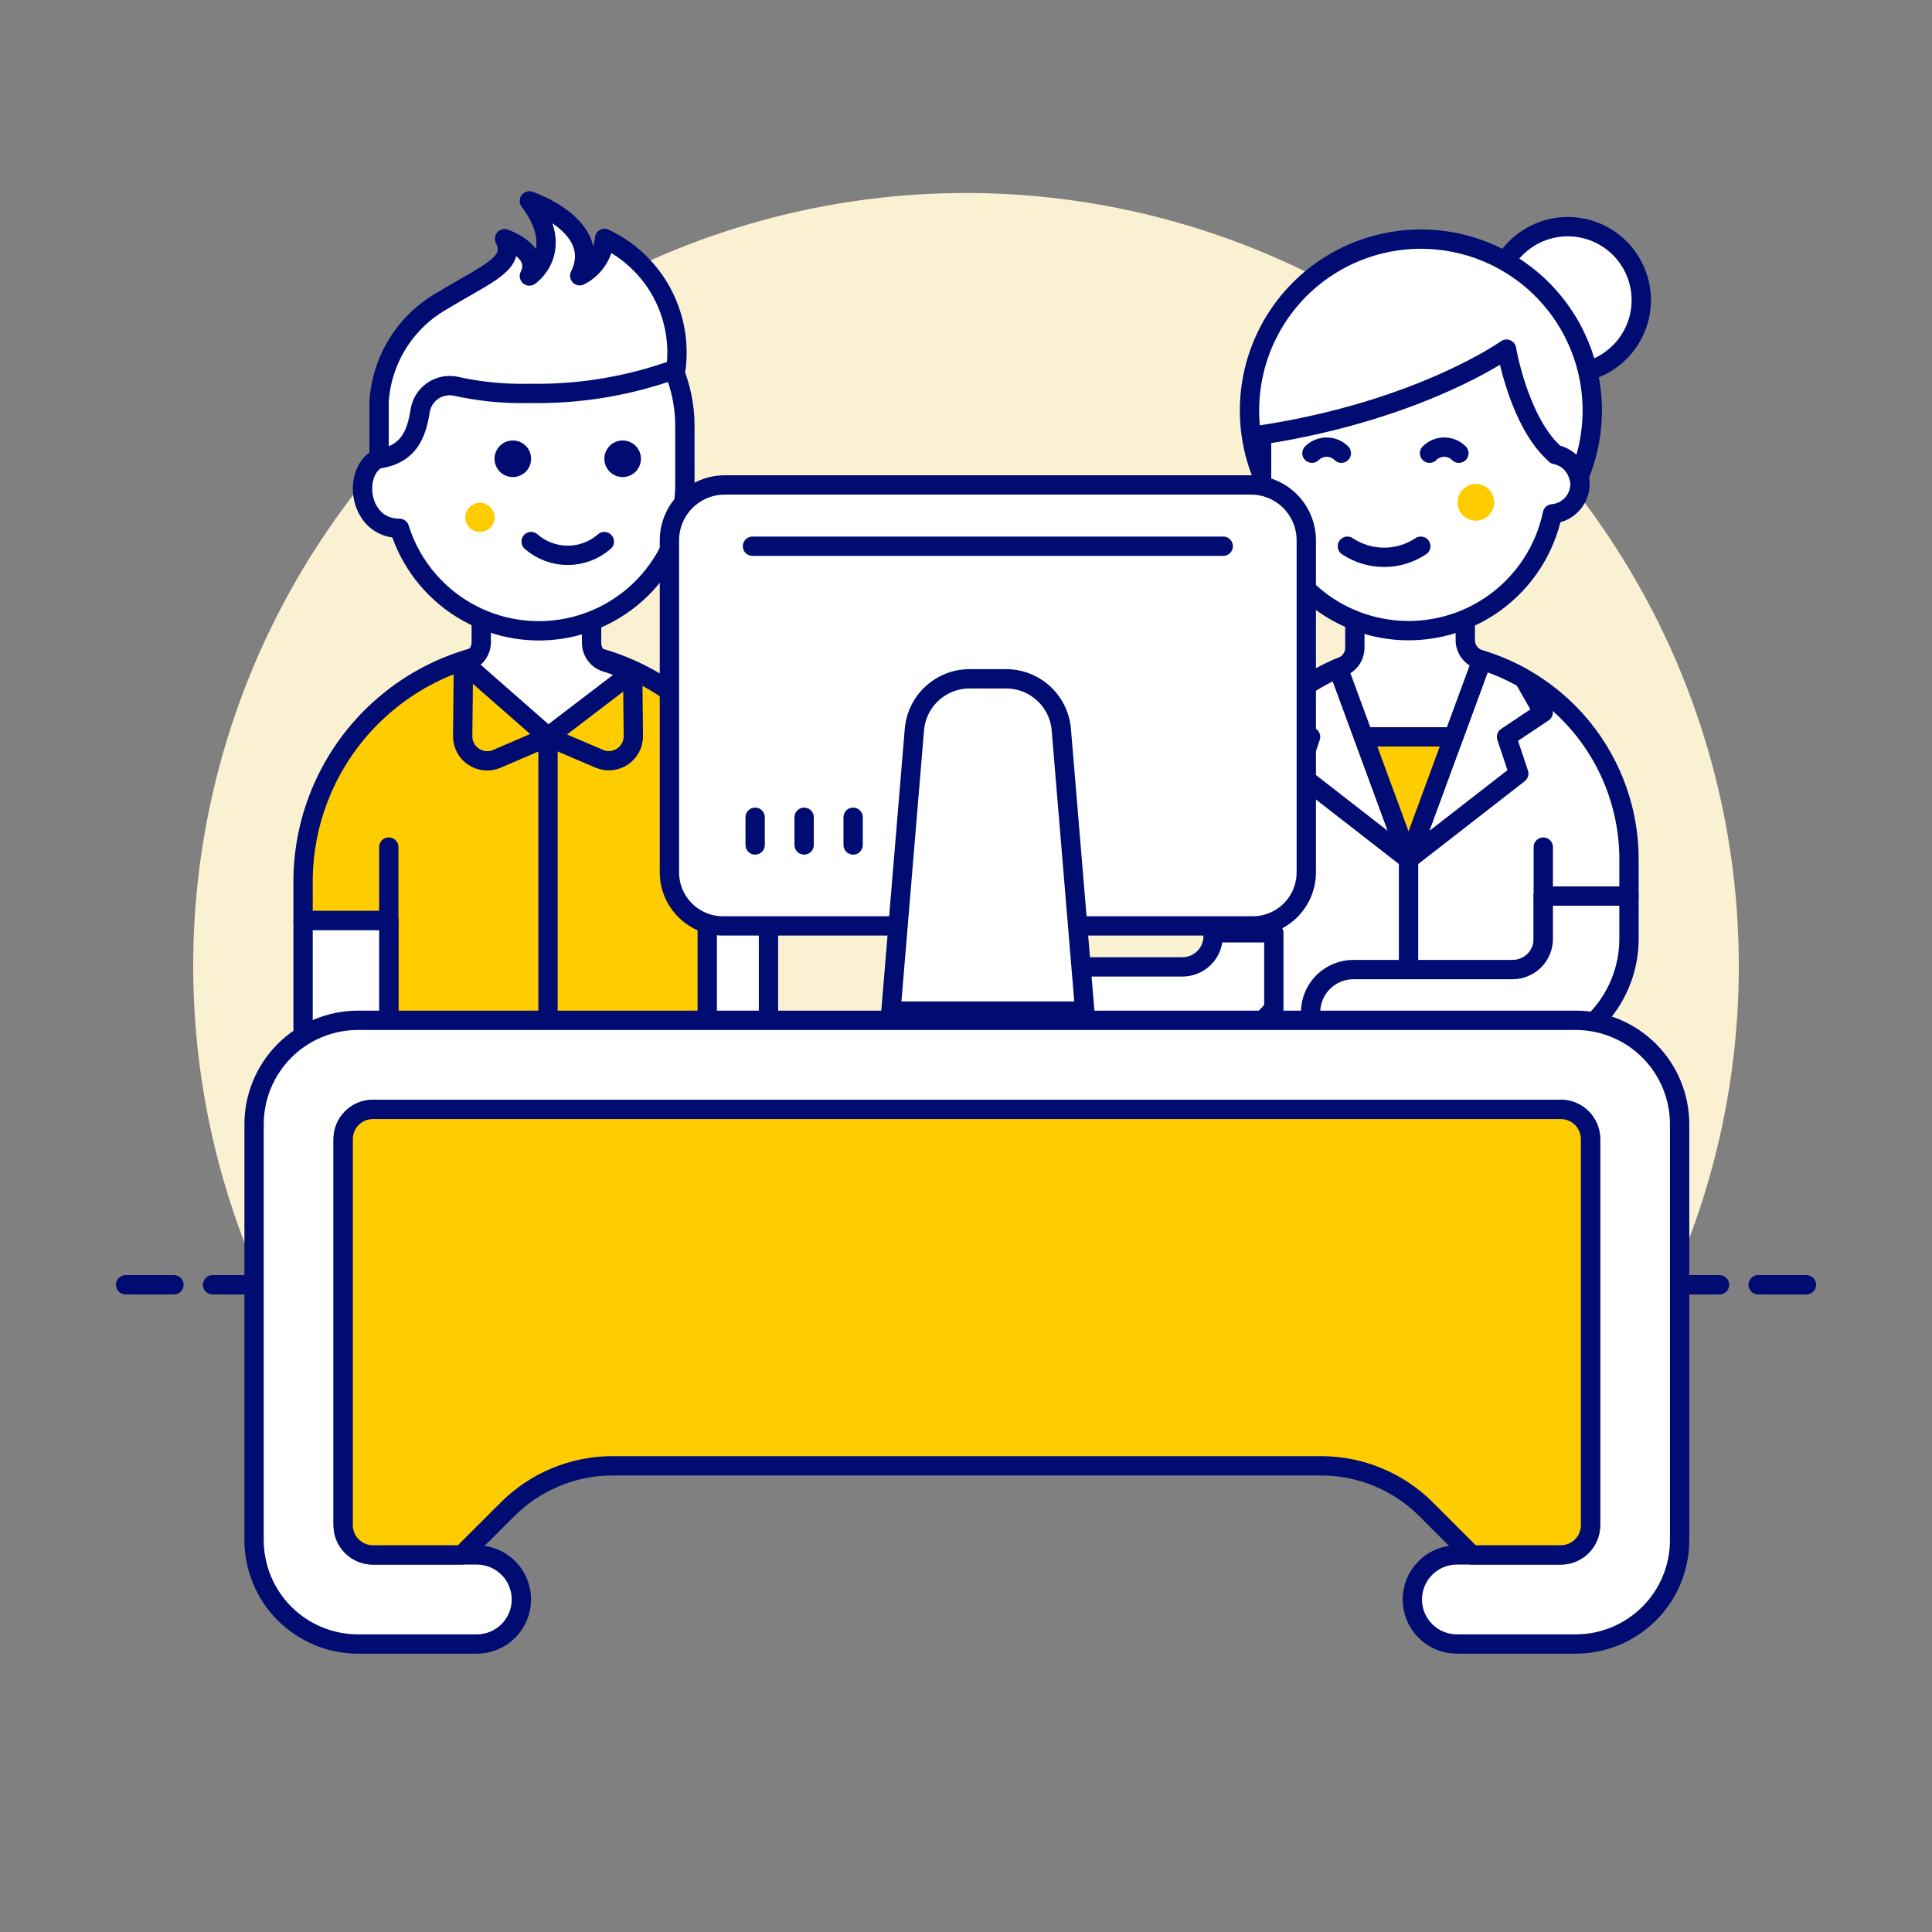 <svg width="400" height="400" viewBox="0 0 400 400" fill="none" xmlns="http://www.w3.org/2000/svg">
<rect x="0" y="0" width="400" height="400" fill="#808080" stroke="none"/>
<path d="M360 200C360.006 176.119 354.666 152.54 344.371 130.992C334.077 109.443 319.09 90.473 300.509 75.471C281.928 60.47 260.224 49.818 236.99 44.297C213.757 38.776 189.581 38.526 166.238 43.565C142.895 48.604 120.976 58.804 102.088 73.418C83.201 88.032 67.824 106.689 57.087 128.019C46.349 149.35 40.522 172.814 40.033 196.69C39.545 220.566 44.407 244.248 54.264 266H345.752C355.162 245.271 360.021 222.765 360 200Z" fill="#FAF1D2"/>
<path d="M44.008 266H356.008" stroke="#000C72" stroke-width="4" stroke-linecap="round" stroke-linejoin="round"/>
<path d="M26.008 266H36.008" stroke="#000C72" stroke-width="4" stroke-linecap="round" stroke-linejoin="round"/>
<path d="M364.008 266H374.008" stroke="#000C72" stroke-width="4" stroke-linecap="round" stroke-linejoin="round"/>
<path d="M251.164 184.972V193.848C251.162 195.529 250.493 197.139 249.304 198.327C248.116 199.515 246.504 200.183 244.824 200.184H211.86C209.506 200.184 207.248 201.119 205.584 202.784C203.919 204.448 202.984 206.706 202.984 209.06C202.984 211.414 203.919 213.672 205.584 215.336C207.248 217.001 209.506 217.936 211.86 217.936H244.824C251.21 217.929 257.333 215.388 261.849 210.873C266.364 206.357 268.905 200.234 268.912 193.848V184.972H251.164Z" fill="white" stroke="#000C72" stroke-width="4" stroke-linecap="round" stroke-linejoin="round"/>
<path d="M251.052 177.916C251.052 166.483 255.594 155.518 263.678 147.434C271.762 139.35 282.727 134.808 294.16 134.808C305.593 134.808 316.558 139.35 324.642 147.434C332.726 155.518 337.268 166.483 337.268 177.916V185.516H319.52V228.632H263.732V193.128H251.052V177.916Z" fill="white"/>
<path d="M251.052 177.916C251.052 166.483 255.594 155.518 263.678 147.434C271.762 139.35 282.727 134.808 294.16 134.808C305.593 134.808 316.558 139.35 324.642 147.434C332.726 155.518 337.268 166.483 337.268 177.916V185.516H319.52V228.632H263.732V193.128H251.052V177.916Z" stroke="#000C72" stroke-width="4" stroke-linecap="round" stroke-linejoin="round"/>
<path d="M319.52 175.38V185.524" stroke="#000C72" stroke-width="4" stroke-linecap="round" stroke-linejoin="round"/>
<path d="M271.34 152.556L268.804 160.156L291.624 177.908L277.068 138.348C272.137 140.469 267.649 143.498 263.836 147.276L263.732 147.48L271.34 152.556Z" fill="white" stroke="#000C72" stroke-width="4" stroke-linecap="round" stroke-linejoin="round"/>
<path d="M314.448 160.164L311.912 152.564L319.512 147.496L315.512 140.496C312.754 138.912 309.829 137.636 306.792 136.692L291.624 177.916L314.448 160.164Z" fill="white" stroke="#000C72" stroke-width="4" stroke-linecap="round" stroke-linejoin="round"/>
<path d="M306.4 136.56C305.528 136.306 304.761 135.777 304.215 135.051C303.669 134.324 303.373 133.441 303.372 132.532V121.072H280.508V134.12C280.508 134.958 280.257 135.777 279.788 136.472C279.319 137.167 278.653 137.706 277.876 138.02C277.604 138.128 277.336 138.24 277.076 138.356L282.304 152.556H300.96L306.8 136.684L306.4 136.56Z" fill="white" stroke="#000C72" stroke-width="4" stroke-linecap="round" stroke-linejoin="round"/>
<path d="M300.952 152.556L291.624 177.916L282.296 152.556H300.952Z" fill="#FFCC00" stroke="#000C72" stroke-width="4" stroke-linecap="round" stroke-linejoin="round"/>
<path d="M291.624 177.916V228.632" stroke="#000C72" stroke-width="4" stroke-linecap="round" stroke-linejoin="round"/>
<path d="M319.52 185.524V194.4C319.517 196.077 318.85 197.684 317.666 198.871C316.482 200.058 314.877 200.729 313.2 200.736H280.216C277.862 200.736 275.604 201.671 273.94 203.336C272.275 205 271.34 207.258 271.34 209.612C271.34 211.966 272.275 214.224 273.94 215.888C275.604 217.553 277.862 218.488 280.216 218.488H313.2C319.582 218.474 325.699 215.931 330.21 211.416C334.722 206.901 337.26 200.783 337.268 194.4V185.524H319.52Z" fill="white" stroke="#000C72" stroke-width="4" stroke-linecap="round" stroke-linejoin="round"/>
<path d="M309.376 62.144C309.376 66.18 310.979 70.05 313.833 72.903C316.686 75.757 320.556 77.36 324.592 77.36C328.628 77.36 332.498 75.757 335.351 72.903C338.205 70.05 339.808 66.18 339.808 62.144C339.808 58.108 338.205 54.238 335.351 51.385C332.498 48.531 328.628 46.928 324.592 46.928C320.556 46.928 316.686 48.531 313.833 51.385C310.979 54.238 309.376 58.108 309.376 62.144Z" fill="white"/>
<path d="M309.376 62.144C309.376 66.18 310.979 70.05 313.833 72.903C316.686 75.757 320.556 77.36 324.592 77.36C328.628 77.36 332.498 75.757 335.351 72.903C338.205 70.05 339.808 66.18 339.808 62.144C339.808 58.108 338.205 54.238 335.351 51.385C332.498 48.531 328.628 46.928 324.592 46.928C320.556 46.928 316.686 48.531 313.833 51.385C310.979 54.238 309.376 58.108 309.376 62.144Z" stroke="#000C72" stroke-width="4" stroke-linecap="round" stroke-linejoin="round"/>
<path d="M291.624 59.6C299.694 59.6 307.434 62.806 313.141 68.512C318.848 74.218 322.055 81.958 322.056 90.028V94.088C323.534 94.366 324.861 95.171 325.79 96.353C326.72 97.535 327.189 99.014 327.111 100.516C327.033 102.017 326.412 103.44 325.365 104.519C324.318 105.598 322.915 106.261 321.416 106.384C319.872 113.748 315.654 120.278 309.578 124.715C303.502 129.152 295.997 131.18 288.513 130.409C281.029 129.638 274.096 126.122 269.052 120.539C264.008 114.957 261.211 107.704 261.2 100.18V90.036C261.199 86.04 261.985 82.082 263.514 78.39C265.042 74.698 267.283 71.343 270.108 68.516C272.933 65.69 276.287 63.448 279.979 61.918C283.671 60.388 287.628 59.6 291.624 59.6Z" fill="white" stroke="#000C72" stroke-width="4" stroke-linecap="round" stroke-linejoin="round"/>
<path d="M301.768 104C301.768 104.752 301.991 105.488 302.409 106.113C302.827 106.739 303.421 107.227 304.116 107.514C304.811 107.802 305.576 107.878 306.314 107.731C307.052 107.584 307.73 107.222 308.262 106.69C308.794 106.158 309.156 105.48 309.303 104.742C309.45 104.004 309.374 103.239 309.086 102.544C308.799 101.849 308.311 101.255 307.685 100.837C307.06 100.419 306.324 100.196 305.572 100.196C305.072 100.196 304.577 100.294 304.116 100.485C303.654 100.676 303.234 100.956 302.881 101.309C302.528 101.662 302.247 102.082 302.056 102.544C301.866 103.005 301.767 103.5 301.768 104Z" fill="#FFCC00"/>
<path d="M294.16 113.088C291.909 114.588 289.265 115.388 286.56 115.388C283.855 115.388 281.211 114.588 278.96 113.088" stroke="#000C72" stroke-width="4" stroke-linecap="round" stroke-linejoin="round"/>
<path d="M322.056 94.096C314.456 87.5 311.912 72.284 311.912 72.284C311.912 72.284 294.16 84.964 261.2 90.036V98.088C259.051 92.676 258.267 86.819 258.916 81.033C259.566 75.246 261.63 69.709 264.925 64.908C268.221 60.108 272.647 56.192 277.814 53.507C282.98 50.821 288.728 49.449 294.551 49.51C300.373 49.571 306.091 51.063 311.2 53.857C316.309 56.65 320.652 60.657 323.847 65.525C327.041 70.394 328.988 75.974 329.516 81.772C330.045 87.571 329.138 93.411 326.876 98.776C326.602 97.618 326.002 96.562 325.149 95.733C324.295 94.904 323.222 94.336 322.056 94.096Z" fill="white"/>
<path d="M322.056 94.096C314.456 87.5 311.912 72.284 311.912 72.284C311.912 72.284 294.16 84.964 261.2 90.036V98.088C259.051 92.676 258.267 86.819 258.916 81.033C259.566 75.246 261.63 69.709 264.925 64.908C268.221 60.108 272.647 56.192 277.814 53.507C282.98 50.821 288.728 49.449 294.551 49.51C300.373 49.571 306.091 51.063 311.2 53.857C316.309 56.65 320.652 60.657 323.847 65.525C327.041 70.394 328.988 75.974 329.516 81.772C330.045 87.571 329.138 93.411 326.876 98.776C326.602 97.618 326.002 96.562 325.149 95.733C324.295 94.904 323.222 94.336 322.056 94.096Z" stroke="#000C72" stroke-width="4" stroke-linecap="round" stroke-linejoin="round"/>
<path d="M271.624 93.832C272.431 93.026 273.525 92.573 274.666 92.573C275.807 92.573 276.901 93.026 277.708 93.832" stroke="#000C72" stroke-width="4" stroke-linecap="round" stroke-linejoin="round"/>
<path d="M295.964 93.832C296.772 93.025 297.867 92.573 299.008 92.573C300.149 92.573 301.244 93.025 302.052 93.832" stroke="#000C72" stroke-width="4" stroke-linecap="round" stroke-linejoin="round"/>
<path d="M141.356 242.576C141.331 243.757 141.542 244.932 141.977 246.03C142.411 247.129 143.061 248.13 143.887 248.974C144.714 249.818 145.701 250.489 146.79 250.947C147.879 251.405 149.049 251.64 150.23 251.64C151.411 251.64 152.581 251.405 153.67 250.947C154.759 250.489 155.746 249.818 156.573 248.974C157.399 248.13 158.049 247.129 158.483 246.03C158.918 244.932 159.129 243.757 159.104 242.576V190.596H141.356V242.576Z" fill="white" stroke="#000C72" stroke-width="4" stroke-linecap="round" stroke-linejoin="round"/>
<path d="M62.748 182.988C62.69 176.624 63.893 170.312 66.288 164.416C68.684 158.52 72.223 153.157 76.703 148.636C81.182 144.116 86.513 140.527 92.387 138.079C98.261 135.63 104.562 134.369 110.926 134.369C117.29 134.369 123.591 135.63 129.465 138.079C135.339 140.527 140.67 144.116 145.149 148.636C149.629 153.157 153.168 158.52 155.563 164.416C157.959 170.312 159.162 176.624 159.104 182.988V190.588H146.428V228.624H80.496V190.596H62.748V182.988Z" fill="#FFCC00"/>
<path d="M62.748 182.988C62.69 176.624 63.893 170.312 66.288 164.416C68.684 158.52 72.223 153.157 76.703 148.636C81.182 144.116 86.513 140.527 92.387 138.079C98.261 135.63 104.562 134.369 110.926 134.369C117.29 134.369 123.591 135.63 129.465 138.079C135.339 140.527 140.67 144.116 145.149 148.636C149.629 153.157 153.168 158.52 155.563 164.416C157.959 170.312 159.162 176.624 159.104 182.988V190.588H146.428V228.624H80.496V190.596H62.748V182.988Z" stroke="#000C72" stroke-width="4" stroke-linecap="round" stroke-linejoin="round"/>
<path d="M62.748 242.576C62.723 243.757 62.934 244.932 63.369 246.03C63.803 247.129 64.453 248.13 65.279 248.974C66.106 249.818 67.093 250.489 68.182 250.947C69.271 251.405 70.441 251.64 71.622 251.64C72.803 251.64 73.973 251.405 75.062 250.947C76.151 250.489 77.138 249.818 77.965 248.974C78.791 248.13 79.441 247.129 79.875 246.03C80.31 244.932 80.521 243.757 80.496 242.576V190.596H62.748V242.576Z" fill="white" stroke="#000C72" stroke-width="4" stroke-linecap="round" stroke-linejoin="round"/>
<path d="M80.496 190.596V175.38" stroke="#000C72" stroke-width="4" stroke-linecap="round" stroke-linejoin="round"/>
<path d="M146.428 190.596V175.38" stroke="#000C72" stroke-width="4" stroke-linecap="round" stroke-linejoin="round"/>
<path d="M125.432 137.108C124.579 136.842 123.833 136.31 123.303 135.591C122.773 134.871 122.486 134.002 122.484 133.108V117.772H99.64V132.972C99.637 133.867 99.348 134.738 98.815 135.457C98.283 136.176 97.535 136.707 96.68 136.972C96.436 137.044 96.196 137.124 95.956 137.2L113.46 152.548L130.948 139.2C129.156 138.385 127.314 137.686 125.432 137.108Z" fill="white" stroke="#000C72" stroke-width="4" stroke-linecap="round" stroke-linejoin="round"/>
<path d="M113.46 152.556L95.956 137.2L95.792 152.4C95.784 153.244 95.986 154.076 96.381 154.822C96.775 155.568 97.35 156.204 98.052 156.672C98.754 157.14 99.561 157.426 100.402 157.504C101.242 157.581 102.088 157.448 102.864 157.116L113.46 152.556Z" fill="#FFCC00" stroke="#000C72" stroke-width="4" stroke-linecap="round" stroke-linejoin="round"/>
<path d="M113.46 152.556L130.988 139.172L131.128 152.372C131.137 153.216 130.935 154.048 130.541 154.794C130.147 155.54 129.573 156.176 128.871 156.644C128.17 157.113 127.362 157.399 126.522 157.476C125.682 157.553 124.836 157.42 124.06 157.088L113.46 152.556Z" fill="#FFCC00" stroke="#000C72" stroke-width="4" stroke-linecap="round" stroke-linejoin="round"/>
<path d="M113.46 152.556V228.632" stroke="#000C72" stroke-width="4" stroke-linecap="round" stroke-linejoin="round"/>
<path d="M111.476 57.844C103.436 57.844 95.725 61.038 90.039 66.723C84.354 72.409 81.16 80.12 81.16 88.16V94.224C72.5 94.224 73.096 109.384 82.676 109.384H82.7C84.858 116.29 89.42 122.193 95.559 126.022C101.698 129.851 109.007 131.351 116.158 130.251C123.309 129.151 129.828 125.523 134.533 120.026C139.237 114.529 141.814 107.527 141.796 100.292V88.16C141.796 84.178 141.012 80.236 139.488 76.558C137.964 72.879 135.731 69.537 132.915 66.722C130.1 63.907 126.757 61.674 123.079 60.151C119.4 58.627 115.457 57.843 111.476 57.844Z" fill="white" stroke="#000C72" stroke-width="4" stroke-linecap="round" stroke-linejoin="round"/>
<path d="M102.384 94.984C102.384 95.989 102.783 96.952 103.494 97.663C104.204 98.373 105.167 98.772 106.172 98.772C107.177 98.772 108.14 98.373 108.851 97.663C109.561 96.952 109.96 95.989 109.96 94.984C109.96 93.979 109.561 93.016 108.851 92.305C108.14 91.595 107.177 91.196 106.172 91.196C105.167 91.196 104.204 91.595 103.494 92.305C102.783 93.016 102.384 93.979 102.384 94.984Z" fill="#000C72"/>
<path d="M125.124 94.984C125.124 95.481 125.222 95.974 125.412 96.434C125.603 96.893 125.882 97.311 126.234 97.663C126.585 98.014 127.003 98.293 127.462 98.484C127.922 98.674 128.415 98.772 128.912 98.772C129.409 98.772 129.902 98.674 130.362 98.484C130.821 98.293 131.239 98.014 131.591 97.663C131.942 97.311 132.221 96.893 132.412 96.434C132.602 95.974 132.7 95.481 132.7 94.984C132.7 94.487 132.602 93.994 132.412 93.534C132.221 93.075 131.942 92.657 131.591 92.305C131.239 91.954 130.821 91.675 130.362 91.484C129.902 91.294 129.409 91.196 128.912 91.196C128.415 91.196 127.922 91.294 127.462 91.484C127.003 91.675 126.585 91.954 126.234 92.305C125.882 92.657 125.603 93.075 125.412 93.534C125.222 93.994 125.124 94.487 125.124 94.984Z" fill="#000C72"/>
<path d="M102.4 107.112C102.4 107.712 102.222 108.298 101.889 108.797C101.556 109.295 101.082 109.684 100.528 109.913C99.974 110.143 99.365 110.203 98.776 110.086C98.188 109.969 97.648 109.68 97.224 109.256C96.8 108.832 96.511 108.292 96.394 107.704C96.277 107.115 96.337 106.506 96.567 105.952C96.796 105.398 97.185 104.924 97.683 104.591C98.182 104.258 98.768 104.08 99.368 104.08C100.172 104.08 100.943 104.4 101.512 104.968C102.081 105.537 102.4 106.308 102.4 107.112Z" fill="#FFCC00"/>
<path d="M109.96 112.128C112.058 113.965 114.752 114.977 117.54 114.977C120.328 114.977 123.022 113.965 125.12 112.128" stroke="#000C72" stroke-width="4" stroke-linecap="round" stroke-linejoin="round"/>
<path d="M139.936 76.4C130.221 79.936 119.937 81.647 109.6 81.448C104.442 81.576 99.287 81.071 94.252 79.944C93.44 79.789 92.606 79.798 91.798 79.972C90.99 80.145 90.225 80.478 89.548 80.952C88.871 81.426 88.296 82.031 87.857 82.731C87.418 83.431 87.124 84.212 86.992 85.028C86.264 89.744 84.708 94.048 78.488 94.984V83.076C78.77 78.817 80.101 74.694 82.363 71.075C84.625 67.455 87.748 64.452 91.452 62.332C101.304 56.372 106.956 54.556 104.468 49.42C105.192 49.68 112.04 52.22 109.6 57.148C109.6 57.148 117.38 51.948 109.6 41.592C109.6 41.592 125.108 46.792 120.024 57.096C121.478 56.365 122.716 55.269 123.617 53.913C124.518 52.558 125.049 50.992 125.16 49.368C130.174 51.721 134.309 55.609 136.966 60.469C139.622 65.329 140.663 70.909 139.936 76.4Z" fill="white" stroke="#000C72" stroke-width="4" stroke-linecap="round" stroke-linejoin="round"/>
<path d="M258.988 191.696H150.06C148.578 191.745 147.102 191.497 145.717 190.966C144.333 190.435 143.069 189.632 142.001 188.604C140.932 187.577 140.08 186.345 139.495 184.983C138.911 183.62 138.605 182.155 138.596 180.672V111.872C138.595 110.366 138.892 108.875 139.467 107.483C140.043 106.092 140.888 104.827 141.952 103.762C143.017 102.696 144.281 101.851 145.672 101.275C147.063 100.698 148.554 100.401 150.06 100.4H258.988C262.029 100.401 264.945 101.61 267.095 103.76C269.244 105.911 270.452 108.827 270.452 111.868V180.668C270.444 182.151 270.138 183.617 269.554 184.98C268.969 186.343 268.117 187.575 267.049 188.603C265.98 189.631 264.716 190.434 263.332 190.966C261.947 191.497 260.47 191.745 258.988 191.696Z" fill="white"/>
<path d="M258.988 191.696H150.06C148.578 191.745 147.102 191.497 145.717 190.966C144.333 190.435 143.069 189.632 142.001 188.604C140.932 187.577 140.08 186.345 139.495 184.983C138.911 183.62 138.605 182.155 138.596 180.672V111.872C138.595 110.366 138.892 108.875 139.467 107.483C140.043 106.092 140.888 104.827 141.952 103.762C143.017 102.696 144.281 101.851 145.672 101.275C147.063 100.698 148.554 100.401 150.06 100.4H258.988C262.029 100.401 264.945 101.61 267.095 103.76C269.244 105.911 270.452 108.827 270.452 111.868V180.668C270.444 182.151 270.138 183.617 269.554 184.98C268.969 186.343 268.117 187.575 267.049 188.603C265.98 189.631 264.716 190.434 263.332 190.966C261.947 191.497 260.47 191.745 258.988 191.696Z" stroke="#000C72" stroke-width="4" stroke-linecap="round" stroke-linejoin="round"/>
<path d="M155.792 113.088H253.256" stroke="#000C72" stroke-width="4" stroke-linecap="round" stroke-linejoin="round"/>
<path d="M224.588 209.336H184.46L189.316 151.056C189.555 148.19 190.862 145.518 192.978 143.571C195.094 141.623 197.864 140.541 200.74 140.54H208.308C211.184 140.541 213.955 141.623 216.07 143.571C218.186 145.518 219.493 148.19 219.732 151.056L224.588 209.336Z" fill="white" stroke="#000C72" stroke-width="4" stroke-linecap="round" stroke-linejoin="round"/>
<path d="M156.344 169.204V174.94" stroke="#000C72" stroke-width="4" stroke-linecap="round" stroke-linejoin="round"/>
<path d="M166.488 169.204V174.94" stroke="#000C72" stroke-width="4" stroke-linecap="round" stroke-linejoin="round"/>
<path d="M176.632 169.204V174.94" stroke="#000C72" stroke-width="4" stroke-linecap="round" stroke-linejoin="round"/>
<path d="M326.228 340.376H301.632C299.186 340.376 296.839 339.404 295.11 337.674C293.38 335.945 292.408 333.598 292.408 331.152C292.408 328.706 293.38 326.359 295.11 324.63C296.839 322.9 299.186 321.928 301.632 321.928H323.152C324.783 321.928 326.347 321.28 327.501 320.128C328.654 318.975 329.303 317.411 329.304 315.78V235.84C329.303 234.209 328.654 232.645 327.501 231.492C326.347 230.34 324.783 229.692 323.152 229.692H77.2C75.57 229.692 74.006 230.34 72.853 231.493C71.7 232.646 71.052 234.209 71.052 235.84V315.78C71.052 317.411 71.7 318.974 72.853 320.127C74.006 321.28 75.57 321.928 77.2 321.928H98.724C101.17 321.928 103.517 322.9 105.246 324.63C106.976 326.359 107.948 328.706 107.948 331.152C107.948 333.598 106.976 335.945 105.246 337.674C103.517 339.404 101.17 340.376 98.724 340.376H74.124C68.416 340.375 62.943 338.107 58.907 334.07C54.871 330.034 52.604 324.56 52.604 318.852V232.768C52.604 227.06 54.871 221.586 58.907 217.55C62.943 213.513 68.416 211.245 74.124 211.244H326.228C329.054 211.244 331.853 211.801 334.464 212.883C337.075 213.964 339.448 215.55 341.446 217.548C343.445 219.547 345.03 221.92 346.111 224.531C347.192 227.143 347.749 229.942 347.748 232.768V318.852C347.749 321.678 347.192 324.477 346.111 327.089C345.03 329.7 343.445 332.073 341.446 334.072C339.448 336.07 337.075 337.656 334.464 338.738C331.853 339.819 329.054 340.376 326.228 340.376Z" fill="white"/>
<path d="M326.228 340.376H301.632C299.186 340.376 296.839 339.404 295.11 337.674C293.38 335.945 292.408 333.598 292.408 331.152C292.408 328.706 293.38 326.359 295.11 324.63C296.839 322.9 299.186 321.928 301.632 321.928H323.152C324.783 321.928 326.347 321.28 327.501 320.128C328.654 318.975 329.303 317.411 329.304 315.78V235.84C329.303 234.209 328.654 232.645 327.501 231.492C326.347 230.34 324.783 229.692 323.152 229.692H77.2C75.569 229.692 74.006 230.34 72.853 231.493C71.7 232.646 71.052 234.209 71.052 235.84V315.78C71.052 317.411 71.7 318.974 72.853 320.127C74.006 321.28 75.569 321.928 77.2 321.928H98.724C101.17 321.928 103.517 322.9 105.246 324.63C106.976 326.359 107.948 328.706 107.948 331.152C107.948 333.598 106.976 335.945 105.246 337.674C103.517 339.404 101.17 340.376 98.724 340.376H74.124C68.416 340.375 62.943 338.107 58.907 334.07C54.871 330.034 52.604 324.56 52.604 318.852V232.768C52.604 227.06 54.871 221.586 58.907 217.55C62.943 213.513 68.416 211.245 74.124 211.244H326.228C329.054 211.244 331.853 211.801 334.464 212.883C337.075 213.964 339.448 215.55 341.446 217.548C343.445 219.547 345.03 221.92 346.111 224.531C347.192 227.143 347.749 229.942 347.748 232.768V318.852C347.749 321.678 347.192 324.477 346.111 327.089C345.03 329.7 343.445 332.073 341.446 334.072C339.448 336.07 337.075 337.656 334.464 338.738C331.853 339.819 329.054 340.376 326.228 340.376Z" stroke="#000C72" stroke-width="4" stroke-linecap="round" stroke-linejoin="round"/>
<path d="M329.304 235.84V315.78C329.304 316.587 329.145 317.387 328.836 318.133C328.527 318.879 328.074 319.556 327.503 320.127C326.932 320.698 326.255 321.151 325.509 321.46C324.763 321.769 323.963 321.928 323.156 321.928H304.708L295.264 312.488C292.41 309.632 289.021 307.366 285.29 305.821C281.56 304.275 277.562 303.48 273.524 303.48H126.82C122.783 303.48 118.785 304.276 115.056 305.821C111.326 307.367 107.938 309.632 105.084 312.488L95.64 321.928H77.2C75.569 321.928 74.006 321.28 72.853 320.127C71.7 318.974 71.052 317.411 71.052 315.78V235.84C71.052 234.209 71.7 232.646 72.853 231.493C74.006 230.34 75.569 229.692 77.2 229.692H323.16C324.79 229.694 326.352 230.343 327.504 231.495C328.655 232.648 329.303 234.21 329.304 235.84Z" fill="#FFCC00"/>
<path d="M329.304 235.84V315.78C329.304 316.587 329.145 317.387 328.836 318.133C328.527 318.879 328.074 319.556 327.503 320.127C326.932 320.698 326.255 321.151 325.509 321.46C324.763 321.769 323.963 321.928 323.156 321.928H304.708L295.264 312.488C292.41 309.632 289.021 307.366 285.29 305.821C281.56 304.275 277.562 303.48 273.524 303.48H126.82C122.783 303.48 118.785 304.276 115.056 305.821C111.326 307.367 107.938 309.632 105.084 312.488L95.64 321.928H77.2C75.569 321.928 74.006 321.28 72.853 320.127C71.7 318.974 71.052 317.411 71.052 315.78V235.84C71.052 234.209 71.7 232.646 72.853 231.493C74.006 230.34 75.569 229.692 77.2 229.692H323.16C324.79 229.694 326.352 230.343 327.504 231.495C328.655 232.648 329.303 234.21 329.304 235.84Z" stroke="#000C72" stroke-width="4" stroke-linecap="round" stroke-linejoin="round"/>
</svg>

